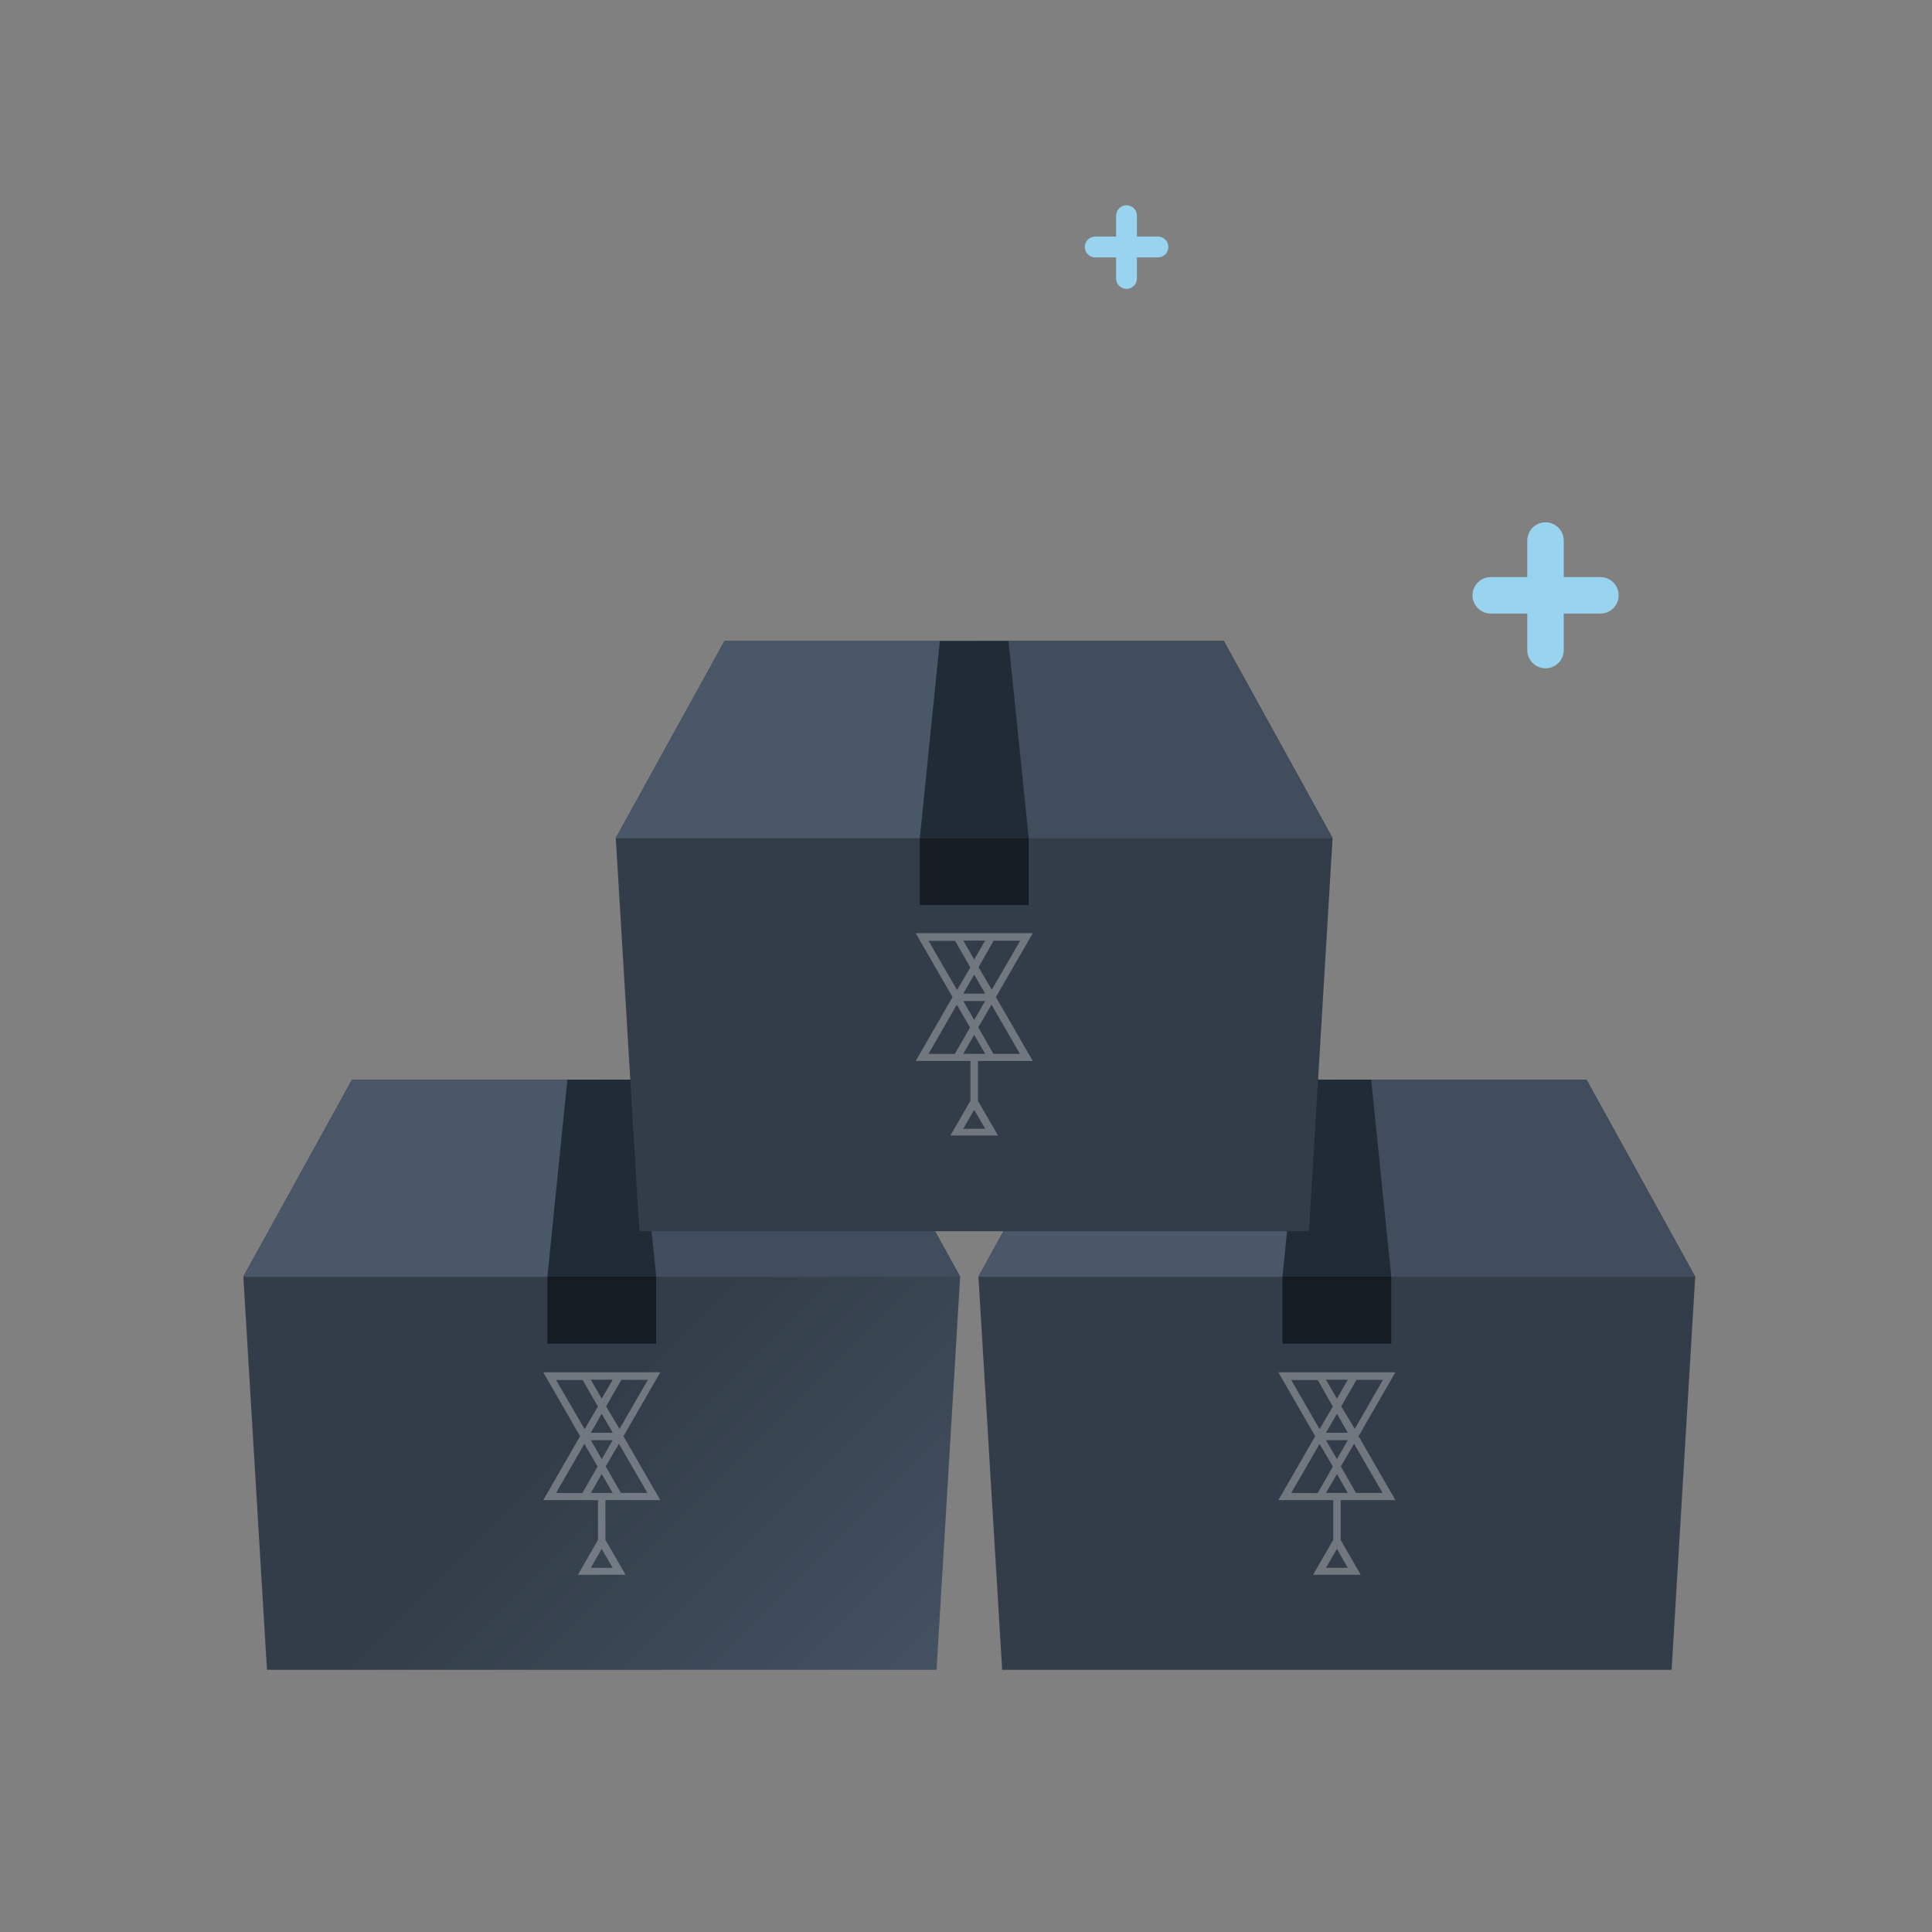 <svg fill="none" height="114" viewBox="0 0 114 114" width="114" xmlns="http://www.w3.org/2000/svg" xmlns:xlink="http://www.w3.org/1999/xlink"><rect x="0" y="0" width="114" height="114" fill="#808080" stroke="none"/><linearGradient id="a"><stop offset="0" stop-color="#333d49"/><stop offset="1" stop-color="#495769"/></linearGradient><linearGradient id="b" gradientUnits="userSpaceOnUse" x1="33.745" x2="56.575" xlink:href="#a" y1="84.479" y2="107.308"/><linearGradient id="c" gradientUnits="userSpaceOnUse" x1="14194.8" x2="14765.6" xlink:href="#a" y1="2452.12" y2="3492.85"/><linearGradient id="d" gradientUnits="userSpaceOnUse" x1="13016.2" x2="13587" xlink:href="#a" y1="1658.88" y2="2699.6"/><path d="m35.506 75.333h-21.147l1.393 23.197h19.755 19.755l1.393-23.197z" fill="url(#b)"/><path d="m36.913 80.974h-4.859l2.175 3.771-2.175 3.771h3.231v2.347l-1.181 2.058h2.809l-1.189-2.058v-2.347h3.239l-2.175-3.771 2.175-3.771zm-2.05 11.54.642-1.119.649 1.119zm1.291-11.102-.649 1.119-.642-1.119zm-1.291 3.13.642-1.119.649 1.119zm1.291.438-.649 1.119-.642-1.119zm-3.341-3.552h1.565l.9 1.565-.782 1.338zm0 6.666 1.667-2.895.782 1.338-.9 1.565zm2.05 0 .642-1.119.649 1.119zm3.341 0h-1.565l-.9-1.565.782-1.338zm-2.441-5.109.9-1.565h1.565l-1.674 2.895z" fill="#fff" opacity=".3"/><path d="m50.238 63.707h-14.732-14.732l-6.415 11.626h21.147 21.147z" fill="#202b36"/><path d="m50.237 63.707h-14.732v11.626h21.147z" fill="#414c5c"/><path d="m20.774 63.707-6.415 11.626h21.147v-11.626z" fill="#495769"/><path d="m38.721 75.333-1.189-11.626h-4.053l-1.181 11.626z" fill="#202b36"/><path d="m38.721 75.333h-6.423v3.951h6.423z" fill="#151c24"/><path d="m78.888 75.333h-21.155l1.401 23.197h19.755 19.747l1.392-23.197z" fill="url(#c)"/><path d="m80.289 80.974h-4.858l2.175 3.771-2.175 3.771h3.239v2.347l-1.189 2.058h2.808l-1.181-2.058v-2.347h3.231l-2.175-3.771 2.175-3.771zm-2.05 11.54.649-1.119.641 1.119zm1.291-11.102-.641 1.119-.649-1.119zm-1.291 3.13.649-1.119.641 1.119zm1.291.438-.641 1.119-.649-1.119zm-3.34-3.552h1.565l.892 1.565-.782 1.338zm0 6.666 1.674-2.895.782 1.338-.892 1.565zm2.05 0 .649-1.119.641 1.119zm3.341 0h-1.565l-.9-1.565.782-1.338zm-2.441-5.109.9-1.565h1.565l-1.667 2.895z" fill="#fff" opacity=".3"/><path d="m93.612 63.707h-14.724-14.732l-6.423 11.626h21.155 21.139z" fill="#202b36"/><path d="m93.613 63.707h-14.724v11.626h21.139z" fill="#414c5c"/><path d="m64.156 63.707-6.423 11.626h21.155v-11.626z" fill="#495769"/><path d="m82.095 75.333-1.189-11.626h-4.053l-1.181 11.626z" fill="#202b36"/><path d="m82.095 75.333h-6.423v3.951h6.423z" fill="#151c24"/><path d="m57.482 49.452h-21.147l1.393 23.197h19.755 19.755l1.393-23.197z" fill="url(#d)"/><path d="m58.89 55.062h-4.859l2.175 3.771-2.175 3.771h3.231v2.347l-1.181 2.05h2.809l-1.189-2.05v-2.347h3.239l-2.175-3.771 2.175-3.771zm-2.05 11.54.642-1.119.649 1.119zm1.291-11.102-.649 1.119-.642-1.119zm-1.291 3.13.642-1.119.649 1.119zm1.291.438-.649 1.119-.642-1.119zm-3.341-3.552h1.565l.9 1.565-.782 1.338zm0 6.666 1.666-2.895.782 1.338-.9 1.565zm2.05 0 .642-1.119.649 1.119zm3.341 0h-1.565l-.892-1.565.782-1.338zm-2.441-5.109.892-1.565h1.565l-1.674 2.894z" fill="#fff" opacity=".3"/><path d="m72.214 37.827h-14.732-14.732l-6.415 11.626h21.147 21.147z" fill="#202b36"/><path d="m72.214 37.827h-14.732v11.626h21.147z" fill="#414c5c"/><path d="m42.75 37.827-6.415 11.626h21.147v-11.626z" fill="#495769"/><path d="m60.698 49.453-1.189-11.626h-4.053l-1.181 11.626z" fill="#202b36"/><path d="m60.698 49.452h-6.423v3.951h6.423z" fill="#151c24"/><g stroke="#98d4f0" stroke-linecap="round"><path d="m68.326 14.574h-3.701" stroke-width="1.228"/><path d="m66.472 12.728v3.701" stroke-width="1.228"/><path d="m94.434 35.127h-6.47" stroke-width="2.152"/><path d="m91.195 31.896v6.462" stroke-width="2.152"/></g></svg>